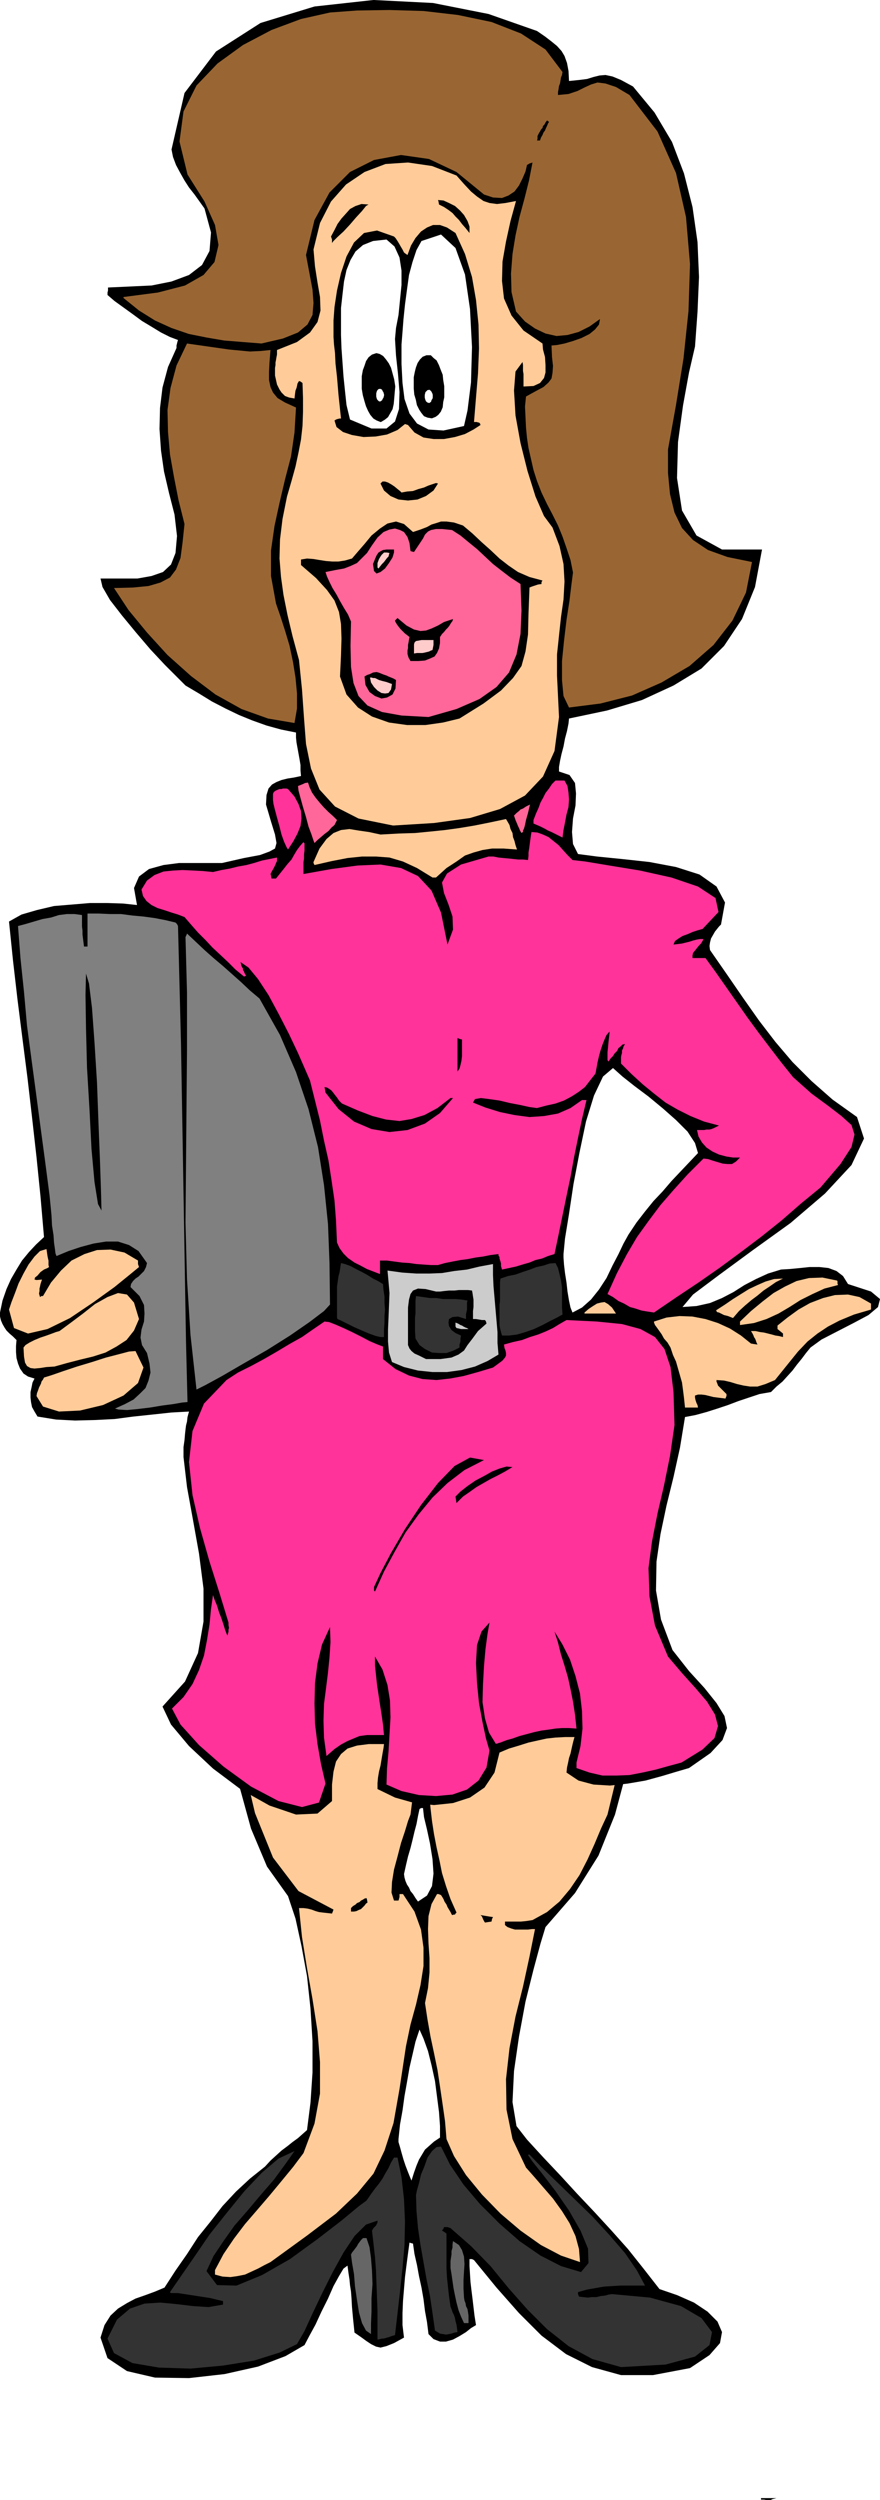<svg height="480" viewBox="0 0 126.72 360" width="168.96" xmlns="http://www.w3.org/2000/svg"><path style="fill:#000" d="m248.75 577.545.576-1.8.864-1.368 1.08-1.008 1.296-.792 1.224-.648 1.44-.504 1.368-.504 1.368-.576 1.584-2.448 1.656-2.376 1.584-2.448 1.8-2.232 1.728-2.232 1.944-2.088 2.016-1.872 2.16-1.728.792-.864.792-.72.792-.72.864-.648.72-.576.792-.576.648-.576.648-.576.504-3.96.288-4.32v-4.536l-.288-4.68-.504-4.68-.792-4.32-.864-3.96-1.08-3.24-3.024-4.248-2.304-5.472-1.8-6.552-1.08-6.984-.648-7.128-.144-6.84.288-6.12.648-5.112 1.584-3.888 2.304-3.168 2.664-2.304 3.168-1.44 3.312-.72 3.456.36 3.528 1.152 3.456 2.232 1.08 1.512.864 1.944.792 2.16.72 2.232.504 2.016.504 1.8.432 1.296.36.72v-.216l.144-.36.144-.504.216-.648.216-.72.216-.648.216-.648.216-.576 1.008-3.384 1.656-3.024 2.088-2.592 2.592-2.088 2.736-1.512 3.096-.72 3.168.144 3.384 1.152 1.512 1.44 1.44 1.728 1.152 1.872 1.008 1.944.864 2.016.792 2.088.72 2.16.72 2.16.288 6.192-.072 6.408-.432 6.48-1.008 6.48-1.656 6.192-2.376 5.904-3.384 5.4-4.248 4.896-.72 2.376-1.008 3.744-1.152 4.608-.936 5.04-.72 4.968-.216 4.464.576 3.456 1.512 1.944 2.376 2.592 2.448 2.592 2.376 2.592 2.52 2.664 2.448 2.664 2.376 2.664 2.232 2.808 2.304 2.952 2.52.864 2.448 1.08 1.944 1.296 1.44 1.44.648 1.512-.288 1.584-1.512 1.728-2.808 1.872-5.328 1.008h-4.608l-4.176-1.152-3.744-1.872-3.528-2.664-3.24-3.24-3.24-3.672-3.24-3.96-.288-.144h-.36v1.008l.072 1.152.072 1.152.144 1.224.144 1.152.144 1.224.144 1.224.216 1.368-.72.432-.72.576-.936.576-.936.504-1.008.288h-.864l-.936-.36-.72-.72-.216-1.728-.288-1.584-.216-1.728-.288-1.656-.36-1.656-.288-1.584-.36-1.584-.216-1.512-.288-.072-.216-.072-.216 1.584-.216 1.656-.216 1.728-.144 1.728-.144 1.728-.072 1.728v1.728l.216 1.8-1.44.792-1.08.432-.864.216-.648-.144-.72-.36-.648-.432-.792-.576-.936-.648-.216-2.088-.144-1.584-.072-1.296-.072-.936-.144-.936-.072-.792-.144-.936-.144-1.08-.576.432-.648 1.08-.792 1.44-.792 1.8-.936 1.872-.864 1.872-.864 1.584-.72 1.368-2.736 1.584-3.96 1.512-4.824 1.08-5.112.576-4.896-.072-4.032-.936-2.808-1.872zm43.704-66.744.072.504.144.504.216.504.288.432.216.504.36.432.36.576.36.504 1.296-.864.72-1.368.216-1.8-.144-2.088-.36-2.232-.432-2.016-.432-1.8-.144-1.296h-.288l-.216.144-.216 1.008-.216 1.152-.288 1.08-.288 1.224-.288 1.152-.36 1.224-.288 1.224zm-.792 38.16v.432l.216.72.216.792.288 1.008.288.864.36.936.288.72.216.504.36-1.152.36-1.008.36-.864.432-.72.432-.72.648-.576.648-.576.864-.576v-1.656l-.144-2.016-.288-2.232-.288-2.232-.504-2.304-.504-2.016-.648-1.8-.576-1.296-.576 1.728-.432 1.872-.432 1.872-.36 2.088-.36 2.016-.288 2.088-.36 2.016z" transform="translate(-234.278 -240.945)"/><path style="fill:#333" d="m249.758 577.689 1.368-2.736 1.872-1.584 2.088-.72 2.304-.144 2.304.216 2.376.288 2.232.144 2.088-.36v-.504l-.936-.216-.864-.216-.936-.144-.936-.144-.936-.144-.936-.144-.936-.144h-.936l-.216-.072v-.072l1.584-2.304 1.944-2.808 2.16-3.168 2.52-3.168 2.52-3.096 2.52-2.664 2.376-2.016 2.304-1.08-1.368 1.944-1.584 2.16-1.872 2.16-1.872 2.232-1.944 2.232-1.584 2.232-1.44 2.16-1.008 2.16 1.512 2.016 2.808.072 3.672-1.512 4.032-2.304 3.96-2.88 3.456-2.664 2.52-2.088 1.08-.792.648-.936.576-.792.576-.72.504-.72.432-.792.432-.72.36-.792.432-.72h.504l.576 2.808.36 3.168.144 3.24-.072 3.384-.288 3.312-.36 3.384-.36 3.168-.36 3.096-.504.144-.36.144-.288.072-.216.072-.288.072h-.216l-.288.072-.36.072v-4.104l-.072-2.016-.072-1.872-.072-1.944-.144-1.944-.216-1.944-.216-1.872.216-.36.216-.216.144-.144.072-.144.144-.288v-.288l-1.656.576-1.656 1.656-1.584 2.376-1.584 2.88-1.512 3.024-1.368 2.88-1.152 2.52-1.08 1.872-2.52 1.224-3.672 1.152-4.464.72-4.68.432-4.536-.144-3.816-.648-2.664-1.44z" transform="translate(-234.278 -240.945)"/><path style="fill:#fc9" d="m265.238 567.825 1.224-2.304 1.512-2.232 1.584-2.088 1.8-2.088 1.728-2.016 1.728-2.088 1.656-2.016 1.512-2.016 1.584-4.248.792-4.32v-4.536l-.36-4.464-.72-4.608-.792-4.464-.72-4.464-.432-4.176h.648l.576.072.576.144.576.216.504.144.576.072.648.072.648.072.144-.36.072-.216-5.04-2.664-3.672-4.824-2.592-6.408-1.728-7.344-1.008-7.848-.36-7.488.072-6.624.36-5.112 1.512-4.248 2.304-3.384 2.88-2.592 3.24-1.584 3.456-.648 3.6.576 3.528 1.8 3.24 3.24 1.8 4.824 1.08 5.04.504 5.184.072 5.328-.288 5.328-.576 5.4-.648 5.256-.648 5.112-.36.936-.432 1.44-.576 1.728-.504 1.944-.504 1.872-.288 1.8-.072 1.512.36 1.152h.648l.144-.504v-.432h.504l1.656 2.52.936 2.592.36 2.592v2.664l-.432 2.736-.648 2.808-.792 2.88-.648 3.096-.936 6.192-.864 4.896-1.296 3.96-1.584 3.312-2.376 2.88-3.024 2.88-4.176 3.168-5.256 3.816-.864.432-.936.504-.936.432-.936.432-1.08.216-1.008.144-1.152-.072-1.08-.288v-.432z" transform="translate(-234.278 -240.945)"/><path style="fill:#000" d="m284.822 515.697.288-.288.36-.216.216-.216.36-.144.216-.216.288-.144.216-.144.288-.072.072.216.072.432-.216.144-.216.288-.216.216-.288.288-.36.144-.288.144-.36.072h-.432v-.288z" transform="translate(-234.278 -240.945)"/><path style="fill:#666" d="m284.822 565.593.144-.288.288-.36.216-.288.216-.288.144-.288.216-.288.216-.288.288-.288h.504l.432 1.296.216 1.584.144 1.8.072 1.944-.144 2.016v1.944l-.072 1.728v1.512l-.72-.504-.576-1.08-.432-1.512-.288-1.8-.288-1.944-.144-1.8-.288-1.656z" transform="translate(-234.278 -240.945)"/><path style="fill:#333" d="m294.182 557.025.144-.72.288-1.008.288-1.224.504-1.224.432-1.224.648-.936.648-.576.648-.072 1.296 2.592 1.944 2.88 2.376 2.808 2.808 2.808 2.88 2.52 3.024 2.088 2.952 1.512 2.88.864 1.08-1.296-.072-2.088-1.08-2.592-1.656-2.88-1.944-2.808-1.872-2.448-1.44-1.8-.648-.936.072-.072h.144l1.656 1.728 2.232 2.16 2.52 2.448 2.664 2.592 2.448 2.664 2.232 2.592 1.728 2.52 1.152 2.16h-3.6l-1.152.072-1.152.072-1.224.216-1.224.216-1.296.36v.288l.144.36.576.072.72.072.576-.072h.648l.576-.144.648-.072.504-.144.504-.072 5.472.504 4.464 1.224 2.952 1.728 1.512 2.016-.36 1.872-2.088 1.656-4.248 1.152-6.408.36-4.104-1.152-3.456-1.872-3.096-2.448-2.808-2.808-2.736-3.096-2.592-3.168-2.808-2.88-2.952-2.592-.432-.144h-.504l-.072.216-.216.288.36.216.288.216v5.112l.072 1.224.144 1.368.144 1.296.216 1.512.144.36.144.432.216.432.144.432.072.432.144.504.072.504.072.576-.432.072-.432.144-.36.072-.432.072-.432-.072-.432-.072-.36-.216-.36-.216-.36-2.52-.36-2.448-.504-2.448-.432-2.448-.432-2.448-.36-2.448-.216-2.448z" transform="translate(-234.278 -240.945)"/><path style="fill:#fc9" d="m295.982 490.64.216-5.183.432-5.904.72-6.048 1.224-5.76 2.088-5.184 3.168-4.176 4.392-2.592 5.904-.72 4.824 2.88 3.24 4.968 1.872 6.408.792 7.344-.144 7.488-.648 7.128-1.152 6.192-1.152 4.752-.936 2.016-.936 2.232-1.008 2.232-1.152 2.232-1.368 2.016-1.512 1.8-1.8 1.512-2.088 1.152-.936.144-.72.072h-2.304v.504l.36.288.576.216.504.144h1.872l.576-.072h.432l-.792 3.96-.936 4.32-1.08 4.32-.864 4.536-.504 4.464.072 4.392.864 4.248 1.944 4.104 1.152 1.296 1.368 1.584 1.368 1.584 1.296 1.8 1.08 1.728.864 1.872.504 1.872.144 1.872-2.736-.936-2.88-1.512-2.952-2.088-2.88-2.448-2.664-2.736-2.304-2.808-1.728-2.736-1.08-2.448-.216-2.592-.36-2.52-.36-2.448-.36-2.376-.504-2.448-.504-2.376-.432-2.448-.36-2.376.432-2.16.216-2.232v-2.088l-.144-2.088-.072-2.088.072-1.872.432-1.728.792-1.44h.216l.36.144.144.216.216.36.144.36.288.432.144.36.216.36.216.36.216.432.288-.072h.144l.072-.144.144-.144-.864-1.944-.648-1.872-.576-1.872-.36-1.8-.432-1.944-.36-1.872-.288-1.872-.216-1.872-.144-1.728-.072-1.8-.072-1.728V491z" transform="translate(-234.278 -240.945)"/><path style="fill:#666" d="M299.15 567.537v-1.008l.072-.504.072-.432v-.504l.144-.504v-.432l.072-.504.864.576.432.72.288.936.072 1.08-.072 1.08-.072 1.224v1.224l.072 1.296.072.432.144.36.072.432.216.432.072.432.072.504v1.08h-.648l-.432-.936-.36-.936-.288-1.08-.216-1.008-.216-1.08-.144-1.008-.144-1.008z" transform="translate(-234.278 -240.945)"/><path style="fill:#000" d="m303.47 516.705.432.072.432.072.432.072.504.072-.144.288-.072.36-.504.072-.432.072-.144-.216-.144-.288-.144-.36zm40.392 83.952h2.232l-.288.072-.288.072-.144.072-.144.072h-.576l-.36-.072h-.432v-.072zM234.278 429.945l.36-1.728.576-1.656.648-1.44.792-1.368.792-1.296 1.008-1.224 1.008-1.08 1.152-1.08-.504-5.832-.576-5.688-.648-5.76-.648-5.616-.72-5.616-.72-5.688-.648-5.616-.576-5.616 1.8-1.008 2.232-.648 2.448-.576 2.592-.216 2.592-.216h2.52l2.232.072 2.016.216-.432-2.448.72-1.656 1.44-1.08 2.088-.576 2.232-.288h6.192l3.168-.72 2.304-.432 1.368-.504.792-.432.216-.792-.216-1.224-.576-1.872-.72-2.448.072-1.368.288-.936.504-.576.648-.36.72-.288.864-.216.936-.144 1.008-.216-.072-.792v-.792l-.144-.864-.144-.792-.144-.792-.144-.792-.072-.72v-.72l-2.16-.432-2.088-.576-2.016-.72-1.944-.792-1.944-.936-1.944-1.008-1.872-1.152-1.944-1.152-1.224-1.224-1.728-1.728-2.088-2.232-2.088-2.448-2.016-2.448-1.728-2.232-1.08-1.872-.288-1.224h5.328l2.016-.36 1.656-.576 1.152-1.08.648-1.656.216-2.448-.36-3.096-.792-3.096-.72-3.096-.432-3.024-.216-3.096.072-3.024.36-2.952.792-2.952 1.224-2.736v-.36l.072-.288.072-.288.072-.216-1.152-.432-1.296-.648-1.296-.792-1.44-.864-1.368-1.008-1.296-.936-1.296-.936-1.008-.864v-.36l.072-.288v-.432l3.168-.144 3.096-.144 2.88-.576 2.52-.936 1.872-1.44 1.08-2.016.216-2.664-.936-3.456-.72-1.008-.72-1.008-.792-1.008-.648-1.008-.648-1.152-.576-1.08-.432-1.152-.216-1.08 1.872-8.136 4.536-5.976 6.408-4.104 7.776-2.376 8.496-.936 8.568.432 7.992 1.584 6.984 2.448 1.152.792.936.72.792.648.648.72.432.72.36 1.008.216 1.152.072 1.44 1.44-.144 1.152-.144.936-.288.864-.216.864-.072 1.008.216 1.224.504 1.728.936 3.096 3.744 2.52 4.248 1.728 4.536 1.224 4.824.72 5.04.216 5.04-.216 5.04-.36 4.968-.864 3.744-.864 4.752-.72 5.256-.144 5.184.72 4.68 2.088 3.6 3.672 2.016h5.76l-1.008 5.4-1.872 4.608-2.592 3.888-3.24 3.24-4.032 2.448-4.536 2.088-5.04 1.512-5.472 1.152-.072.72-.216 1.08-.288 1.08-.216 1.152-.288 1.08-.216 1.008-.144.864v.648l1.512.504.792 1.152.144 1.512-.072 1.728-.36 1.872-.144 1.944.144 1.728.72 1.44 2.736.36 3.6.36 3.96.432 3.816.72 3.384 1.08 2.448 1.728 1.224 2.304-.576 3.168-.288.288-.288.36-.288.36-.288.504-.288.504-.144.576-.072.504.072.576 2.448 3.528 2.376 3.456 2.232 3.168 2.376 3.096 2.448 2.88 2.736 2.736 3.024 2.664 3.528 2.52 1.008 3.096-1.8 3.816-3.816 4.104-4.968 4.248-5.4 3.888-4.896 3.6-3.744 2.808-1.512 1.8 2.016-.144 1.944-.432 1.728-.72 1.656-.864 1.584-1.008 1.656-.864 1.728-.792 1.872-.576 1.224-.072 1.512-.144 1.368-.144h1.44l1.296.144 1.152.432.936.72.72 1.152 3.312 1.08 1.296 1.08-.288 1.152-1.368 1.152-2.16 1.152-2.376 1.224-2.232 1.152-1.584 1.152-.648.792-.648.864-.648.792-.648.864-.72.792-.72.792-.864.72-.792.792-1.656.288-1.512.504-1.512.504-1.512.576-1.512.504-1.584.504-1.584.432-1.512.288-.72 4.392-.936 4.248-1.008 4.104-.864 4.104-.576 3.96-.072 4.176.72 4.176 1.656 4.392 2.376 3.024 2.232 2.448 1.728 2.16 1.152 1.872.36 1.728-.648 1.728-1.728 1.872-3.096 2.16-1.728.504-2.16.648-2.376.648-2.52.432-2.592.288-2.376-.144-2.16-.576-1.728-1.152.072-.72.144-.648.144-.72.216-.648.144-.648.144-.648.144-.576.144-.504h-1.368l-1.368.072-1.296.144-1.296.288-1.296.288-1.368.432-1.44.432-1.368.576-.72 2.88-1.44 2.16-2.088 1.44-2.448.792-2.736.288-2.808-.288-2.808-.792-2.52-1.224v-.864l.072-.792.144-.864.216-.864.144-.864.144-.864.144-.792.072-.576h-2.16l-1.728.216-1.368.432-.936.792-.72 1.08-.36 1.44-.216 1.872v2.376l-2.088 1.8-3.096.144-3.816-1.296-4.104-2.304-4.032-3.024-3.456-3.24-2.592-3.096-1.224-2.592 3.24-3.6 1.872-4.104.792-4.536v-4.752l-.648-5.04-.864-4.824-.864-4.752-.504-4.32v-1.44l.144-1.008.072-.864.072-.648.072-.576.144-.576.072-.648.216-.792-2.592.144-2.664.288-2.736.288-2.736.36-2.88.144-2.808.072-2.736-.144-2.664-.432-.432-.72-.36-.648-.144-.72-.072-.648v-.792l.144-.648.144-.72.288-.576-.936-.288-.648-.432-.504-.72-.288-.72-.216-.792-.072-.864v-.864l.072-.864-.504-.504-.504-.432-.432-.432-.288-.432-.288-.504-.216-.504-.144-.576zm81.144-8.424v.504l.072 1.008.144 1.224.216 1.368.144 1.296.216 1.296.216 1.008.288.72 1.368-.72 1.296-1.152 1.152-1.44 1.08-1.656.864-1.8.864-1.656.72-1.512.72-1.296 1.152-1.728 1.224-1.584 1.224-1.512 1.296-1.368 1.296-1.512 1.224-1.296 1.296-1.368 1.296-1.368-.432-1.44-1.08-1.656-1.656-1.656-1.872-1.656-2.088-1.728-2.016-1.512-1.728-1.368-1.368-1.224-1.44 1.224-1.296 2.736-1.152 3.744-.936 4.464-.864 4.536-.648 4.32-.576 3.528z" transform="translate(-234.278 -240.945)"/><path style="fill:#fc9" d="m235.574 429.513.36-1.08.504-1.296.504-1.368.72-1.44.72-1.296.864-1.152.792-.792.936-.288.072.504.072.504.072.36.072.288v.648l.072.288-.216.144-.504.216-.504.36-.432.504-.36.288-.072.288.288.072.792-.072-.072.216-.072.216-.072.216-.072.36-.072.288v.36l-.072.36.144.504.216-.144h.216l1.152-1.944 1.44-1.728 1.512-1.44 1.872-.936 1.8-.576 1.944-.072 2.016.432 1.944 1.152v.504l.144.432-1.224 1.008-2.304 1.872-3.096 2.232-3.312 2.232-3.24 1.584-2.808.648-2.016-.792z" transform="translate(-234.278 -240.945)"/><path style="fill:gray" d="m236.87 374.289 1.08-.288 1.224-.36 1.224-.36 1.224-.216 1.152-.36 1.152-.144h1.08l1.08.144v1.656l.072.576v.576l.072.576.072.576.072.576h.504v-4.752h1.584l1.656.072h1.584l1.656.216 1.584.144 1.584.216 1.512.288 1.512.36.216.216.144.288.216 8.424.216 8.568.144 8.496.144 8.568.144 8.64.144 8.568.144 8.568.216 8.712-.792.072-1.224.216-1.656.216-1.728.288-1.8.216-1.512.144-1.224-.072-.504-.144 1.44-.648 1.224-.648.936-.864.792-.792.432-1.08.288-1.152-.144-1.296-.36-1.512-.72-1.152-.216-1.08.144-1.152.36-1.152.072-1.152-.072-1.224-.648-1.296-1.296-1.296.072-.432.288-.432.36-.36.432-.288.432-.432.36-.36.288-.576.144-.576-1.224-1.728-1.368-.864-1.584-.504h-1.728l-1.8.288-1.872.504-1.728.576-1.728.72-.144-.36-.072-.576-.144-1.008-.072-1.08-.216-1.368-.072-1.44-.144-1.512-.144-1.44-.648-4.968-.648-4.824-.648-4.896-.648-4.824-.648-4.896-.432-4.824-.504-4.824z" transform="translate(-234.278 -240.945)"/><path style="fill:#fc9" d="m237.662 434.985.288-.36.576-.36.72-.36.864-.36.864-.288.792-.288.576-.216.504-.144 1.656-1.224 1.728-1.296 1.728-1.368 1.8-1.008 1.512-.576 1.296.216 1.008 1.152.72 2.376-.72 1.656-1.08 1.368-1.44.936-1.584.864-1.8.576-1.8.432-1.944.504-1.8.504-1.152.072-.936.144-.792.072-.576-.072-.504-.288-.288-.504-.144-.864zm1.872 6.984.072-.432.144-.36.144-.432.144-.288.144-.288.072-.288.216-.288.144-.288 1.152-.36 1.656-.576 1.944-.648 2.16-.648 2.016-.648 1.944-.504 1.368-.36.936-.072 1.152 2.376-.792 2.232-2.088 1.8-2.952 1.368-3.312.792-3.024.144-2.304-.72z" transform="translate(-234.278 -240.945)"/><path style="fill:#000" d="m246.662 381.129.432 1.44.432 3.528.36 4.968.36 5.76.216 5.904.216 5.472.144 4.32.072 2.736-.504-.936-.504-3.168-.432-4.752-.288-5.688-.36-6.048-.144-5.688-.072-4.752z" transform="translate(-234.278 -240.945)"/><path style="fill:#963" d="m250.694 325.617 2.736-.072 2.232-.216 1.728-.504 1.368-.72.864-1.152.648-1.656.288-2.16.288-2.736-.864-3.456-.648-3.312-.576-3.24-.288-3.24-.072-3.168.432-3.168.864-3.24 1.512-3.168 1.512.216 1.512.216 1.512.216 1.512.216 1.512.144 1.512.144 1.512-.072 1.44-.144-.144 1.728-.072 1.44v1.152l.216 1.008.36.792.648.792 1.08.648 1.584.72-.216 3.6-.504 3.456-.864 3.312-.792 3.384-.72 3.312-.504 3.528v3.672l.72 3.96.648 1.872.648 2.016.648 2.16.504 2.376.36 2.232.216 2.304v2.16l-.36 2.088-3.816-.648-3.816-1.368-3.744-2.088-3.528-2.664-3.384-3.024-2.952-3.24-2.664-3.24z" transform="translate(-234.278 -240.945)"/><path style="fill:#963" d="m252.062 283.713 4.968-.648 3.888-1.008 2.664-1.512 1.584-1.872.576-2.448-.504-2.88-1.512-3.384-2.448-3.888-1.152-4.752.576-4.32 1.872-3.744 3.024-3.168 3.672-2.664 4.104-2.16 4.248-1.584 4.176-.936 3.888-.288 4.68-.072 4.896.144 4.968.576 4.824 1.008 4.248 1.656 3.528 2.304 2.448 3.24-.072.432-.144.36-.072.432-.072.432-.144.36-.072.504-.072.36v.432l1.512-.144 1.296-.432 1.008-.504.936-.432.936-.288 1.152.144 1.512.504 1.944 1.152 4.032 5.256 2.664 5.976 1.44 6.336.576 6.768-.216 6.768-.72 6.84-1.08 6.696-1.152 6.408v3.384l.288 3.024.648 2.664 1.08 2.232 1.584 1.728 2.16 1.44 2.808 1.008 3.528.72-.864 4.392-1.944 4.032-2.736 3.528-3.456 3.024-4.032 2.376-4.248 1.872-4.536 1.152-4.536.576-.792-1.656-.216-2.304v-2.736l.288-2.88.36-3.024.432-2.808.288-2.376.216-1.656-.36-1.8-.576-1.728-.576-1.656-.648-1.584-.792-1.584-.792-1.512-.792-1.656-.648-1.656-.504-1.584-.36-1.584-.36-1.584-.216-1.44-.144-1.512-.072-1.512-.072-1.512.144-1.44 1.44-.792 1.08-.576.72-.648.432-.576.144-.792.072-1.008-.144-1.296-.072-1.656.792-.072 1.08-.216 1.224-.36 1.224-.432 1.152-.576.792-.648.576-.72.144-.792-1.512 1.08-1.584.792-1.584.432-1.584.144-1.584-.36-1.512-.72-1.44-1.008-1.296-1.44-.648-2.808-.072-2.664.216-2.808.432-2.664.576-2.664.72-2.664.648-2.592.504-2.592-.432.144-.36.216-.216.936-.432 1.008-.504 1.008-.648.864-.864.576-.936.36-1.296-.072-1.296-.432-3.96-3.24-3.96-1.872-4.032-.576-3.888.72-3.456 1.728-2.952 2.952-2.16 3.96-1.224 5.04.504 2.664.432 2.304.144 1.944-.144 1.728-.72 1.368-1.368 1.152-2.16.864-3.096.72-2.736-.216-2.664-.216-2.52-.432-2.52-.504-2.52-.864-2.376-1.08-2.304-1.44-2.232-1.8z" transform="translate(-234.278 -240.945)"/><path style="fill:#f39" d="m254.654 369.033.792-1.296 1.08-.792 1.296-.504 1.368-.144 1.368-.072 1.584.072 1.368.072 1.44.144 1.224-.288 1.224-.216 1.152-.288 1.224-.216 1.08-.288 1.152-.36 1.08-.216 1.08-.216v.504l-.144.288-.072.216-.144.288-.144.288-.216.36-.216.432.072.216.072.432h.648l.576-.72.576-.72.504-.648.576-.648.36-.648.432-.72.432-.576.504-.576.072.144h.072v1.08l-.072.576v.576l-.072.504v1.727l4.032-.72 3.744-.504 3.312-.144 2.952.504 2.448 1.152 1.944 2.088 1.368 3.168.936 4.608.792-2.16-.072-1.872-.576-1.728-.648-1.656-.288-1.512.72-1.296 2.016-1.296 3.96-1.152h.72l.72.144.72.072.792.072.648.072.72.072h.648l.72.072.072-.576v-.504l.072-.432.072-.504.072-.576.072-.504.072-.504.072-.432.864.072.792.288.792.36.72.576.72.576.648.72.648.72.72.72 1.872.216 3.456.576 4.392.72 4.536 1.008 3.816 1.296 2.52 1.656.432 2.016-2.304 2.448-.288.072-.504.144-.648.216-.648.288-.792.288-.576.36-.504.36-.216.504.648-.072.576-.072.576-.144.576-.144.432-.144.576-.144.432-.072h.504l-.144.288-.216.36-.288.288-.288.36-.288.36-.288.36-.072.36v.36h1.872l1.512 2.088 1.512 2.16 1.512 2.16 1.512 2.16 1.584 2.16 1.584 2.088 1.656 2.16 1.728 2.16 2.664 2.376 2.448 1.8 1.872 1.44 1.44 1.296.432 1.368-.432 1.8-1.584 2.448-2.88 3.384-2.808 2.304-2.808 2.448-2.88 2.304-2.952 2.232-3.024 2.232-3.096 2.16-3.24 2.16-3.168 2.16-.936-.144-.864-.144-.864-.288-.792-.216-.864-.504-.792-.36-.792-.576-.792-.432 1.368-3.024 1.44-2.736 1.44-2.448 1.656-2.304 1.728-2.304 1.872-2.16 2.016-2.232 2.304-2.304.648.072.648.216.72.216.72.216.72.072h.648l.576-.36.576-.576h-1.008l-.936-.144-1.08-.288-.936-.432-.864-.576-.648-.72-.504-.864-.216-.936h1.008l.36-.072h.432l.288-.072.36-.144.288-.144.432-.216-2.16-.576-1.944-.792-1.872-.936-1.728-1.008-1.656-1.296-1.584-1.296-1.656-1.512-1.512-1.512v-.935l.072-.36.072-.216v-.36l.144-.288.072-.288.216-.36-.36.072-.288.288-.288.216-.216.432-.36.36-.216.36-.36.36-.288.432-.144-.216v-1.152l.072-.648.072-.792.072-.648.072-.576v-.288l-.432.504-.288.648-.288.72-.288.864-.216.792-.216.936-.144.792-.144.792-.792 1.008-.72.936-.936.72-1.008.648-1.08.576-1.224.432-1.296.288-1.368.36-1.08-.144-1.296-.288-1.512-.288-1.512-.36-1.512-.216-1.152-.144-.864.144-.288.504 1.8.72 2.088.648 2.088.432 2.16.288 2.088-.144 2.016-.36 1.8-.792 1.656-1.152h.648l-.648 2.736-.576 2.736-.576 2.808-.504 2.808-.576 2.736-.576 2.808-.576 2.808-.576 2.736-.936.288-.864.36-.936.216-.864.36-1.008.288-.936.288-1.008.216-1.008.216-.144-.504v-.36l-.072-.288-.072-.216-.072-.216v-.216l-.144-.216v-.216l-1.152.144-1.08.216-1.08.144-1.08.216-1.08.144-1.152.216-1.08.216-1.008.288h-1.008l-1.08-.072-1.008-.072-1.008-.144-1.08-.072-1.08-.144-1.08-.144h-1.008v1.944l-.936-.36-.936-.36-.936-.504-.864-.432-.936-.648-.648-.648-.576-.792-.36-.792-.144-3.168-.216-2.88-.432-2.952-.432-2.808-.648-2.88-.576-2.88-.72-2.88-.72-2.88-.72-1.656-1.008-2.304-1.296-2.736-1.44-2.808-1.512-2.808-1.512-2.304-1.368-1.656-1.152-.792.072.288.072.288.072.144.144.216v.216l.144.216.072.216.216.36-.072.072-.216.072-1.224-1.008-1.08-1.08-1.152-1.08-1.08-1.008-1.008-1.08-1.08-1.08-1.008-1.152-.936-1.08-.936-.36-.936-.288-1.08-.36-.936-.288-.864-.432-.72-.576-.504-.72zm4.392 117.936 1.656-1.656 1.296-1.872.936-2.016.72-2.088.432-2.232.36-2.232.216-2.232.288-2.016.216.648.36.864.288.936.36.936.288.864.216.72.216.576.144.288.072-.288.072-.288v-.288l.072-.216-.072-.432v-.36l-1.296-4.248-1.44-4.536-1.368-4.824-1.08-4.752-.504-4.752.504-4.464 1.656-3.96 3.24-3.384 1.656-1.08 1.872-.936 1.872-1.008 1.872-1.08 1.8-1.08 1.8-1.008 1.656-1.152 1.584-1.08.648.072.936.36 1.152.504 1.224.576 1.296.648 1.224.648 1.008.432.936.36v1.8l1.8 1.44 1.944.936 1.944.504 2.016.144 1.944-.216 1.944-.36 2.088-.576 2.16-.648.792-.576.576-.432.36-.432.144-.288v-.36l-.072-.36-.144-.36-.072-.504 1.296-.36 1.296-.288 1.152-.432 1.152-.36 1.08-.432 1.08-.504.936-.576 1.008-.576 4.392.216 3.6.36 2.664.72 2.088 1.152 1.368 1.728.864 2.592.432 3.6.144 4.752-.648 4.464-.864 4.248-.936 4.032-.792 4.032-.504 3.816.144 4.104.792 4.176 1.872 4.464 2.016 2.376 1.944 2.16 1.656 1.944 1.152 1.872.432 1.656-.504 1.728-1.728 1.656-3.024 1.872-1.872.504-1.8.504-1.944.432-1.872.36-1.944.072h-1.944l-1.872-.432-1.872-.648v-.792l.576-2.376.288-2.52-.072-2.52-.288-2.52-.648-2.52-.792-2.376-1.08-2.16-1.152-1.872.504 1.584.432 1.728.504 1.584.504 1.728.36 1.656.36 1.8.288 1.872.216 2.016-1.08-.072h-1.008l-.936.072-.936.144-1.08.144-1.008.216-1.08.288-1.08.288-1.008.36-.792.216-.576.216-.36.144-.288.072-.144.072h-.144l-.072.072-1.008-1.656-.576-2.016-.36-2.376.072-2.592.144-2.592.216-2.448.288-2.16.288-1.656-1.152 1.296-.648 1.944-.144 2.592.144 2.88.288 2.88.504 2.736.504 2.376.504 1.728-.432 2.448-1.152 1.872-1.656 1.296-2.088.72-2.376.216-2.448-.144-2.52-.576-2.16-.936.072-2.304.216-2.376.144-2.52.144-2.448-.072-2.448-.36-2.232-.72-2.232-1.08-1.872v1.296l.144 1.368.144 1.368.216 1.44.216 1.44.216 1.368.216 1.512.144 1.512h-2.448l-1.08.144-.864.36-.864.36-.936.504-.936.648-1.152 1.008-.36-2.664-.072-2.448.072-2.376.288-2.232.288-2.304.216-2.16.144-2.232-.072-2.16-1.152 2.52-.648 2.736-.36 2.808-.072 2.952.072 2.88.36 2.952.504 2.88.648 2.808-.936 2.736-2.448.648-3.384-.864-3.96-2.088-3.96-2.88-3.528-3.096-2.664-2.952z" transform="translate(-234.278 -240.945)"/><path style="fill:gray" d="m260.99 375.873.144-.288.072-.216 1.224 1.152 1.296 1.224 1.296 1.152 1.368 1.152 1.296 1.152 1.296 1.152 1.296 1.224 1.368 1.152 2.952 5.256 2.304 5.328 1.8 5.328 1.368 5.472.864 5.472.576 5.616.216 5.616.072 5.976-.864.936-2.088 1.584-2.808 1.944-3.312 2.088-3.384 1.944-3.096 1.8-2.376 1.296-1.296.648-.864-7.848-.504-8.064-.216-8.136.072-8.28.072-8.352.072-8.28v-8.208z" transform="translate(-234.278 -240.945)"/><path style="fill:#fc9" d="M273.878 294.369v-.432l.072-.432v-.36l.072-.36.072-.432.072-.36v-.648l2.88-1.152 1.872-1.368 1.08-1.512.432-1.656-.072-1.944-.36-2.088-.36-2.304-.216-2.448.936-3.816 1.584-3.096 2.16-2.448 2.664-1.8 3.024-1.152 3.24-.216 3.456.504 3.528 1.368 1.08 1.224 1.008 1.08.864.72.936.648.864.288 1.08.144 1.224-.144 1.512-.288-.792 2.88-.648 2.952-.504 2.88-.072 2.808.288 2.52 1.08 2.448 1.728 2.16 2.736 1.872.072.864.288 1.08.072 1.152v1.08l-.216.792-.576.72-.936.432-1.44.072v-1.8l-.072-.432v-.864l-.072-.432-1.008 1.368-.216 2.736.216 3.6.72 3.96 1.008 4.032 1.152 3.672 1.224 2.808 1.224 1.656 1.008 2.664.576 2.592.144 2.52-.144 2.592-.36 2.52-.288 2.664-.288 2.736v3.024l.288 5.976-.648 4.896-1.656 3.672-2.592 2.736-3.6 1.944-4.32 1.296-5.184.72-5.904.36-4.968-1.008-3.384-1.728-2.232-2.448-1.224-3.024-.72-3.528-.288-3.744-.288-4.104-.432-4.248-.936-3.456-.72-3.024-.576-2.88-.36-2.592-.216-2.664.072-2.736.36-2.952.648-3.24.648-2.232.576-2.088.432-2.016.36-1.872.216-1.944.072-2.016v-2.016l-.072-2.16-.288-.216-.216-.072-.216.36-.072.36-.072.288-.144.36-.072.504-.072.648-.792-.144-.576-.216-.504-.504-.288-.432-.36-.72-.144-.648-.144-.648z" transform="translate(-234.278 -240.945)"/><path style="fill:#f39" d="M273.59 356.145v-.865l.072-.216.216-.216.288-.144.36-.144h.288l.216-.072h.504l.216.072.936 1.08.576 1.08.36 1.008.072 1.08-.144 1.08-.432 1.08-.576 1.08-.792 1.224-.216-.36-.36-.792-.36-1.008-.288-1.152-.36-1.296-.288-1.08-.216-.864z" transform="translate(-234.278 -240.945)"/><path style="fill:#f69" d="m277.19 354.129.36-.144.36-.144.288-.144.432-.072.216.648.36.792.504.72.648.792.576.648.648.648.648.576.576.576-.144.288-.216.432-.432.36-.432.504-.576.432-.504.432-.504.432-.432.432-.144-.36-.288-.864-.432-1.152-.36-1.368-.432-1.44-.36-1.296-.288-1.08z" transform="translate(-234.278 -240.945)"/><path style="fill:#000" d="m277.622 321.513.864-.144.936.072.864.144.936.144.864.072h.936l.936-.144 1.008-.288.864-1.008.936-1.08 1.008-1.224 1.224-1.008 1.08-.72 1.224-.288 1.152.36 1.296 1.152 1.08-.36.936-.36.648-.36.72-.216.648-.216h.792l1.08.144 1.296.432 1.368 1.152 1.296 1.224 1.296 1.152 1.296 1.224 1.296 1.008 1.368.936 1.656.72 1.872.504-.144.216v.288l-.504.072-.432.144-.432.144-.36.144-.144 3.744-.072 3.024-.36 2.448-.576 2.088-1.224 1.728-1.728 1.8-2.52 1.872-3.456 2.16-2.376.576-2.52.36h-2.664l-2.592-.36-2.448-.864-2.016-1.296-1.656-1.872-.936-2.592.144-3.024.072-2.448-.072-2.088-.288-1.728-.648-1.656-1.08-1.512-1.584-1.728-2.16-1.872v-.504z" transform="translate(-234.278 -240.945)"/><path style="fill:#fc9" d="m279.422 365.073.864-1.944 1.008-1.368 1.008-.864 1.08-.432 1.224-.144 1.296.216 1.512.216 1.656.36 2.592-.144 2.376-.072 2.232-.216 2.088-.216 2.088-.288 2.16-.36 2.16-.432 2.376-.504.216.36.288.504.144.576.288.576.072.576.216.576.144.576.216.648-1.944-.144h-1.656l-1.368.216-1.296.36-1.224.432-1.224.864-1.44.936-1.512 1.368h-.504l-2.232-1.368-2.016-.936-1.944-.576-1.944-.144h-2.016l-2.088.216-2.232.432-2.52.576-.144-.288z" transform="translate(-234.278 -240.945)"/><path style="fill:#f69" d="m281.15 323.313 1.44-.288 1.224-.216.936-.36.936-.432.72-.72.72-.72.648-1.008.864-1.224.864-.792.864-.36.792-.144.72.216.576.288.504.72.288.864.144 1.152.216.072.288.072.72-1.08.576-.864.288-.576.432-.432.432-.216.72-.144h.864l1.44.144 1.224.792 1.224 1.008 1.152.936 1.152 1.08 1.152 1.08 1.296 1.008 1.224.936 1.44.936.144 3.816-.144 3.384-.576 2.952-1.08 2.592-1.8 2.088-2.448 1.728-3.312 1.44-4.032 1.152-3.888-.216-2.808-.504-2.088-.936-1.296-1.368-.72-1.872-.36-2.304-.072-3.024.072-3.528-.432-1.008-.576-.936-.576-1.008-.504-.936-.576-.936-.432-.864-.36-.792z" transform="translate(-234.278 -240.945)"/><path style="fill:#000" d="m281.942 275 .504-.935.432-.864.576-.792.648-.72.576-.648.792-.432.864-.288 1.008.072-.36.216-.576.72-.864.936-.864 1.008-.936 1.008-.864.792-.576.576-.216.288v-.504zm.36 12.097.144-1.944.36-2.376.576-2.52.792-2.376 1.08-2.016 1.44-1.368 1.872-.36 2.448.864.216.216.288.432.216.36.288.504.216.36.216.432.288.216.216.144.504-1.368.648-1.08.792-.936.864-.576.864-.36h1.008l1.008.36 1.224.792 1.368 3.024 1.008 3.312.576 3.312.36 3.528.072 3.456-.144 3.6-.288 3.456-.288 3.528h.432l.144.072h.144l.144.144.072.216-1.008.648-1.224.648-1.44.432-1.584.288h-1.512l-1.44-.216-1.296-.72-.936-1.08-.216-.072-.216-.072-1.08.864-1.512.648-1.656.288-1.728.072-1.656-.288-1.296-.432-.936-.72-.288-.936.216-.144.216-.072.288-.072h.216l-.36-3.384-.216-2.592-.216-1.944-.072-1.512-.144-1.224-.072-1.08v-1.08zm-1.296 110.376.36.072.36.216.288.216.288.36.216.288.288.36.288.432.432.432 2.304 1.008 2.088.792 1.944.504 1.944.216 1.728-.288 1.872-.576 1.872-1.008 1.872-1.44h.36l-1.872 2.16-2.16 1.512-2.52.936-2.592.288-2.592-.432-2.52-1.08-2.232-1.8-1.872-2.376-.072-.432z" transform="translate(-234.278 -240.945)"/><path style="fill:#fff" d="m283.382 285.297.216-1.944.216-1.872.36-1.656.576-1.44.72-1.224 1.08-.936 1.44-.576 1.944-.216 1.152 1.008.72 1.584.288 1.872v2.088l-.216 2.16-.216 2.16-.36 1.872-.144 1.584.144 2.376.288 2.664.216 2.592-.072 2.448-.576 1.8-1.224 1.008h-2.16l-3.096-1.296-.504-2.088-.216-2.016-.216-2.088-.144-2.016-.144-2.016-.072-1.944v-2.016z" transform="translate(-234.278 -240.945)"/><path style="fill:#333" d="M282.806 426.777v-.576l.072-.504.072-.504.072-.504.144-.504.072-.432.072-.504.072-.432.576.144.792.288.792.432.864.432.792.432.792.504.72.36.72.432.072.864.144.936v.936l.072.936-.072.936v.936l-.072 1.008v1.08h-.504l-.648-.144-1.008-.36-1.008-.432-1.152-.504-1.008-.504-.864-.432-.504-.216-.072-.216v-2.808z" transform="translate(-234.278 -240.945)"/><path style="fill:#000" d="m286.766 338.36.36-.215.432-.144.432-.216.504-.072.288.072.36.144.36.144.432.144.288.144.36.144.36.144.36.216-.072 1.224-.432.864-.792.432-.792.144-.936-.36-.792-.576-.576-1.008z" transform="translate(-234.278 -240.945)"/><path style="fill:#fcc" d="M287.558 338.505h.216l.216.072h.288l.288.144.288.144.504.144.576.144.792.288-.144.792-.36.504-.504.072-.504-.072-.576-.36-.504-.504-.432-.648z" transform="translate(-234.278 -240.945)"/><path style="fill:#000" d="m287.99 322.16.288-.72.216-.503.288-.432.36-.216.288-.144.504-.072h1.08v.432l-.216.72-.504.792-.576.792-.648.504-.576.216-.36-.36z" transform="translate(-234.278 -240.945)"/><path style="fill:#fcc" d="m288.638 322.017.216-.576.216-.36.144-.216.216-.216.144-.144h.432l.36.072-.072.216-.072.288-.216.216-.216.288-.216.288-.288.288-.288.36-.216.288-.144-.144v-.36z" transform="translate(-234.278 -240.945)"/><path style="fill:#000" d="m289.07 310.569.288-.288h.36l.432.144.504.288.432.288.432.36.36.288.216.216.792-.144.864-.072.792-.288.792-.216.648-.288.648-.216.432-.144.288.072-.648 1.008-1.08.792-1.224.504-1.368.144-1.368-.144-1.152-.504-.936-.792zm-.936 158.904.936-2.016 1.512-2.88 2.016-3.456 2.304-3.456 2.448-3.168 2.376-2.448 2.232-1.224 2.016.36-2.808 1.44-2.448 1.872-2.16 2.088-2.016 2.448-1.872 2.592-1.584 2.808-1.512 2.808-1.296 2.88-.144-.144v-.217zm3.024-139.176.216-.216.144-.144 1.296 1.08 1.08.576.936.216.792-.072.792-.288.936-.432.864-.504 1.296-.432-.072.288-.216.288-.216.36-.216.288-.288.288-.288.36-.288.288-.288.432v.864l-.144.792-.288.648-.36.504-.648.288-.72.288-.936.072h-1.152l-.288-.504-.144-.504v-.504l.072-.36v-.432l.072-.36.072-.432.072-.36-.36-.288-.288-.216-.36-.36-.288-.288-.288-.36-.216-.288-.216-.36z" transform="translate(-234.278 -240.945)"/><path style="fill:#ccc" d="m290.078 423.897 2.088.288 2.088.144h1.872l1.8-.072 1.728-.288 1.872-.216 1.8-.432 1.944-.36v1.584l.072 1.584.144 1.656.144 1.656.144 1.656.144 1.656v1.584l.144 1.656-1.584.936-1.8.792-1.944.504-2.088.288h-2.088l-2.088-.216-2.016-.504-1.728-.72-.432-1.368-.144-1.584v-1.728l.072-1.656.072-1.8.072-1.8-.144-1.656z" transform="translate(-234.278 -240.945)"/><path style="fill:#fff" d="m292.094 290.553.144-1.8.144-1.872.216-2.088.288-2.16.288-2.088.504-1.872.576-1.728.72-1.296 2.808-.936 2.088 1.944 1.368 3.816.72 4.968.288 5.472-.144 5.112-.504 4.032-.504 2.232-2.952.648-2.16-.144-1.656-.864-1.08-1.44-.72-2.088-.288-2.304-.144-2.736z" transform="translate(-234.278 -240.945)"/><path style="fill:#fcc" d="m293.894 333.753.072-.288.216-.216.432-.072.36-.072h1.728v.72l-.072.36-.072.36-.216.072-.288.144-.288.072-.288.072-.36.072h-.792l-.432.072v-1.08z" transform="translate(-234.278 -240.945)"/><path style="fill:#000" d="M293.03 432.465v-3.24l.144-1.152.216-.792.36-.504.72-.288 1.08.072 1.512.36h.576l.576-.072.72-.072h.792l.648-.072h1.296l.576.072.072.36.072.504.072.432v1.08l-.072.576v1.152h.432l.432.072.432.072h.432l.144.216.072.288-1.224 1.08-.792 1.08-.72.936-.504.792-.792.576-1.008.432-1.584.216h-2.088l-1.008-.504-.648-.288-.432-.36-.288-.36-.216-.504v-1.296z" transform="translate(-234.278 -240.945)"/><path style="fill:#333" d="M294.038 432.609v-1.944l.072-.576v-1.872l.072-.648 1.008.144 1.008.144h.936l.936.144h1.8l.864.072.864.144-.072.288v1.008l-.072.36-.072.288v.72l-1.152-.36-.792.072-.504.288-.072.504.072.504.36.576.576.432.792.36-.072.432v.432l-.144.432v.432l-.864.432-1.008.36h-1.008l-1.08-.072-1.008-.504-.792-.576-.576-.936z" transform="translate(-234.278 -240.945)"/><path style="fill:#000" d="m297.35 269.745.792.072.792.36.864.432.72.648.576.648.504.864.288.792v.936l-.576-.72-.504-.576-.432-.576-.504-.504-.432-.504-.576-.432-.648-.432-.72-.36-.072-.432zm2.808 121.68v-1.008l.36.144.288.072v2.376l-.072.648-.144.648-.144.504-.288.432v-3.384z" transform="translate(-234.278 -240.945)"/><path style="fill:#ccc" d="m299.87 431.385.36.144.36.216.216.072.216.144.144.072.144.072.216.072.216.144h-1.08l-.288-.072-.36-.072-.144-.216v-.432z" transform="translate(-234.278 -240.945)"/><path style="fill:#000" d="m299.87 456.44.72-.72 1.008-.791 1.152-.792 1.224-.648 1.152-.648 1.08-.432 1.008-.288.864.072-1.08.648-1.08.576-1.008.504-1.008.576-1.008.576-1.008.72-.936.648-.936.936-.072-.432z" transform="translate(-234.278 -240.945)"/><path style="fill:#333" d="M306.206 429.513v-.648l.072-.576v-2.736l.072-.504 1.08-.36 1.08-.216 1.008-.36 1.08-.36.936-.36 1.008-.216.864-.288.864-.072.36.72.216.864.216.936.144 1.008v2.88l.072 1.008-.792.432-1.008.504-1.08.576-1.224.576-1.224.432-1.224.36-1.152.144h-1.008l-.144-.504-.144-.576-.072-.432v-1.8z" transform="translate(-234.278 -240.945)"/><path style="fill:#f69" d="m308.294 358.377.36-.36.36-.288.216-.216.36-.144.216-.144.216-.144.288-.144.288-.144-.288 1.224-.288 1.008-.144.72-.144.504-.144.288v.216l-.144.072-.072.072-.216-.36-.144-.36-.144-.288-.144-.36-.216-.504z" transform="translate(-234.278 -240.945)"/><path style="fill:#000" d="m311.75 260.385.144-.288.144-.216.144-.288.216-.216.072-.288.216-.216.144-.288.216-.288.144.072.144.144-.144.216-.144.36-.144.288-.144.36-.216.288-.144.36-.216.36-.144.432h-.432l.072-.216v-.432z" transform="translate(-234.278 -240.945)"/><path style="fill:#f39" d="m311.102 359.025.36-.936.36-.792.288-.792.36-.648.36-.72.504-.648.432-.648.504-.504h1.296l.432.792.144.936.072 1.008-.072 1.08-.288 1.08-.216 1.152-.216 1.08-.144 1.08-.576-.288-.432-.216-.576-.288-.504-.216-.504-.288-.576-.288-.504-.216-.504-.216v-.288z" transform="translate(-234.278 -240.945)"/><path style="fill:#fc9" d="m318.446 429.945.576-.504.648-.432.576-.36.576-.144.504-.072.504.288.576.504.576.864h-4.536zm10.008 1.295 1.8-.575 1.872-.216 1.872.072 1.872.36 1.8.576 1.728.792 1.584 1.008 1.44 1.152.432.072.504.072-.144-.288-.072-.216-.072-.216-.072-.144-.144-.216-.072-.216-.144-.288-.216-.36h.648l.648.144.576.072.576.144.576.144.504.144.504.072.576.144v-.504l-.432-.36-.36-.288v-.504l1.44-1.152 1.584-1.152 1.656-.936 1.872-.72 1.728-.432 1.872-.072 1.656.36 1.656.936v.864l-2.448.72-2.088.864-1.656.864-1.512 1.008-1.44 1.152-1.368 1.44-1.512 1.872-1.8 2.232-1.368.576-1.152.36h-1.08l-.936-.144-.936-.216-.936-.288-.936-.216-1.08-.072v.216l.144.36.072.216.216.216.216.216.216.216.288.288.288.288v.288l-.072.144-.072.216-.576-.072-.576-.072-.576-.072-.576-.144-.576-.144-.576-.072h-.504l-.432.144v.288l.072.36.072.216.072.216.144.288.072.36h-1.872l-.144-1.368-.144-1.152-.144-1.08-.288-1.008-.288-1.008-.288-1.008-.432-.936-.36-1.08-.432-.72-.504-.576-.36-.648-.36-.504-.36-.504-.216-.288-.144-.36z" transform="translate(-234.278 -240.945)"/><path style="fill:#fc9" d="m337.454 429.585 1.224-.792 1.152-.792 1.152-.72 1.152-.72 1.224-.576 1.152-.504 1.224-.36 1.296-.072-1.008.504-.936.648-.864.576-.864.72-.864.648-.936.792-.864.792-.864 1.008-.72-.288-.576-.144-.432-.216-.288-.144-.288-.072-.072-.144-.072-.072zm3.384 1.655 1.584-1.511 1.656-1.368 1.584-1.224 1.656-.936 1.656-.792 1.8-.432 1.944-.072 2.088.432.072.072v.36l.072.216-1.944.504-1.728.792-1.728.864-1.584 1.008-1.584.936-1.728.792-1.8.576-2.016.288v-.36z" transform="translate(-234.278 -240.945)"/><path style="fill:#000;stroke:#000;stroke-width:.936;stroke-miterlimit:10.433" d="m288.494 292.28.288.073.36.216.36.432.36.504.288.576.216.792.216.792.144.936-.072.792-.072.864-.072.792-.144.648-.288.504-.288.504-.36.288-.36.216-.36-.144-.36-.216-.36-.432-.288-.504-.288-.648-.216-.72-.216-.792-.144-.864v-1.729l.144-.792.216-.576.216-.648.288-.432.36-.288z" transform="translate(-234.278 -240.945)"/><path style="fill:#fff;stroke:#000;stroke-width:.936;stroke-miterlimit:10.433" d="m288.998 296.457.36.072.36.288.072.216.144.216.072.288.072.288-.072.288-.072.288-.144.216-.072.216-.36.288-.36.144-.432-.144-.288-.288-.144-.216-.072-.216-.072-.288v-.576l.072-.288.072-.216.144-.216.288-.288z" transform="translate(-234.278 -240.945)"/><path style="fill:#000;stroke:#000;stroke-width:.936;stroke-miterlimit:10.433" d="M295.766 292.569h.36l.288.288.36.288.288.576.216.576.288.72.072.72.144.864v1.512l-.144.648-.072.72-.216.504-.288.36-.288.216-.36.144-.432-.072-.36-.144-.288-.36-.288-.432-.288-.576-.144-.72-.216-.72-.072-.792v-1.584l.144-.72.144-.576.216-.576.288-.432.288-.288z" transform="translate(-234.278 -240.945)"/><path style="fill:#fff;stroke:#000;stroke-width:.936;stroke-miterlimit:10.433" d="m296.126 296.6.288.073.36.36.072.144.144.288.072.288v.504l-.072.288-.144.216-.072.288-.36.288-.288.144-.504-.144-.36-.288-.144-.288-.072-.216-.072-.288v-.504l.072-.288.072-.288.144-.144.36-.36z" transform="translate(-234.278 -240.945)"/></svg>
